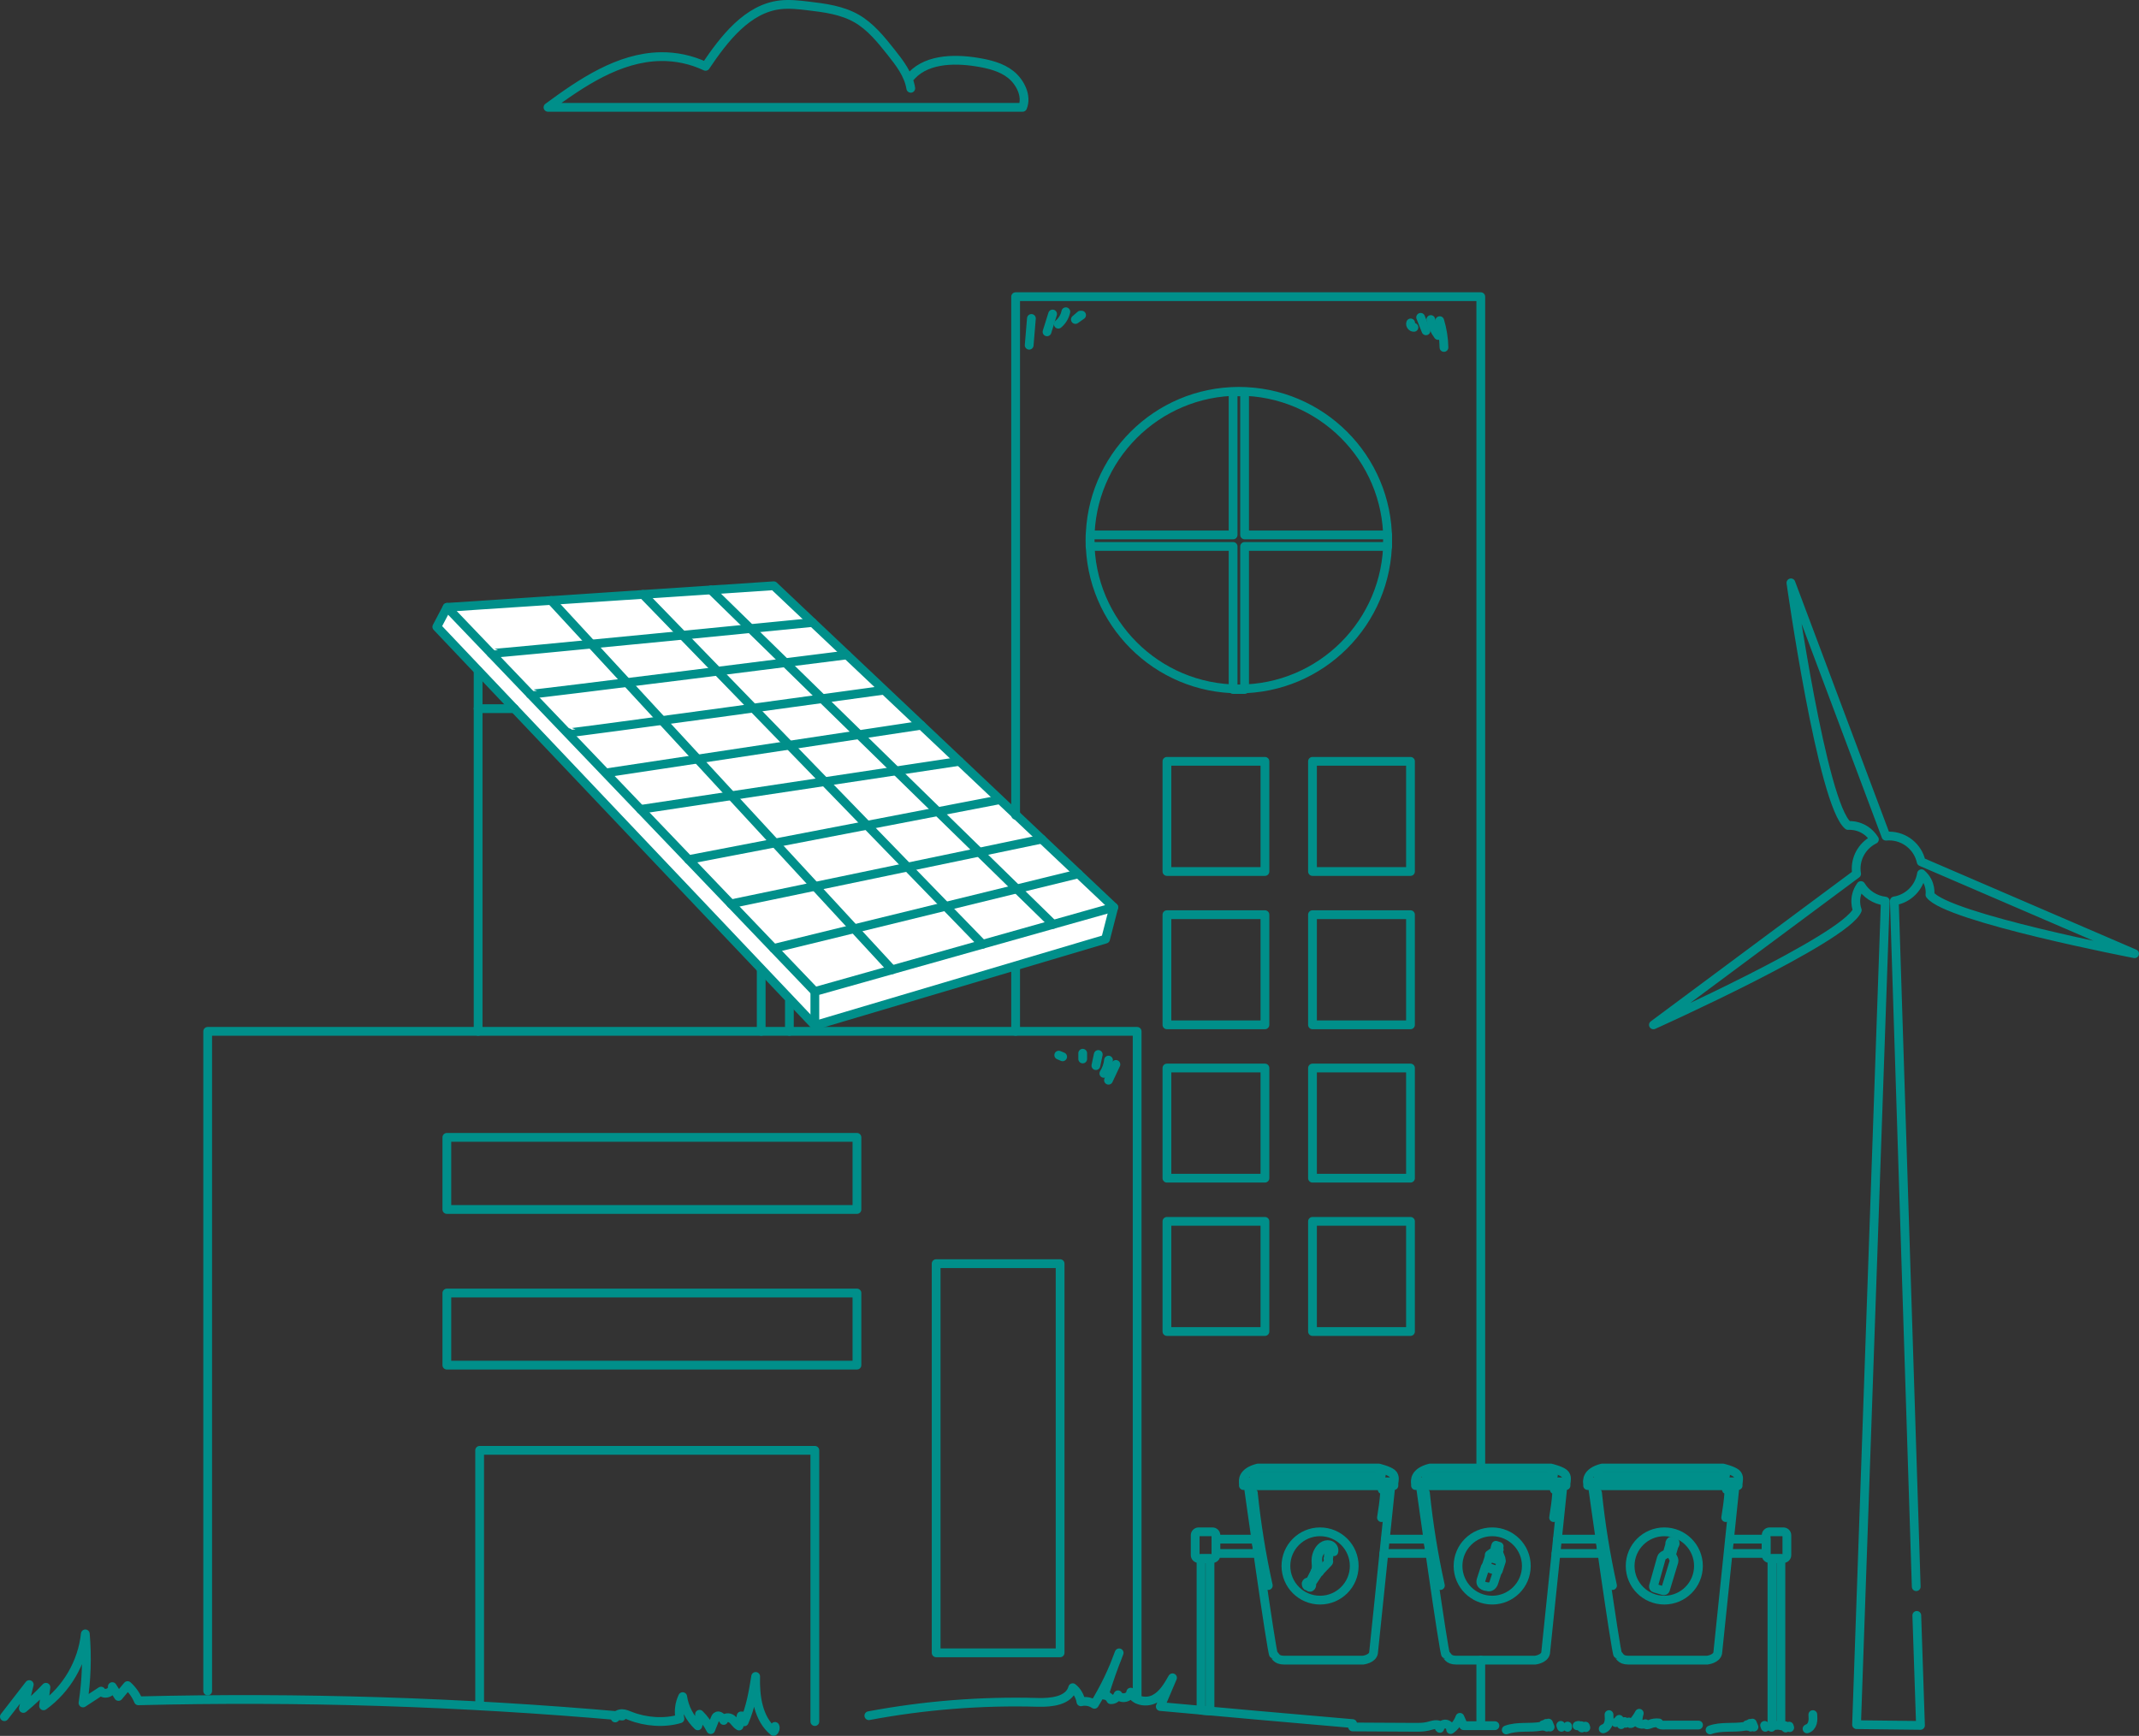 <svg version="1.1" id="Capa_1" xmlns="http://www.w3.org/2000/svg" xmlns:xlink="http://www.w3.org/1999/xlink" x="0px" y="0px" viewBox="0 0 731.833 593.909" style="enable-background:new 0 0 731.833 593.909;" xml:space="preserve" data-global-elvn="enableViewport, disableClick, full, startInvisible, notResponsive, 0, notLoop, 500">
<rect x="0" y="0" width="731.833" height="593.909" fill="#333333" stroke="none"/>
<style type="text/css">
	.st0{fill:none;stroke:#008F8A;stroke-width:3;stroke-linecap:round;stroke-linejoin:round;stroke-miterlimit:10;}
	
		.st1{fill-rule:evenodd;clip-rule:evenodd;fill:none;stroke:#008F8A;stroke-width:3;stroke-linecap:round;stroke-linejoin:round;stroke-miterlimit:10;}
	.st2{fill:#FFFFFF;stroke:#008F8A;stroke-width:3;stroke-linecap:round;stroke-linejoin:round;stroke-miterlimit:10;}
</style>
<g data-elvn="drawLines, 0, 3000, #008f8a, 2, notRandom" class="elvn-layer" xmlns="http://www.w3.org/2000/svg">
	<circle id="XMLID_6253_" class="st0" cx="569.419" cy="535.782" r="11.685"></circle>
	<g id="XMLID_6249_">
		<path id="XMLID_6250_" class="st1" d="M569.802,543.9l2.912-9.576
			c0.286-1.08-0.954-1.977-0.759-2.641l0.262-0.894l0.647-2.206l0.04,0.012
			c0.055,0.016,0.113-0.016,0.129-0.071l0.105-0.359
			c0.016-0.055-0.015-0.113-0.07-0.129l-0.04-0.012l0.07-0.24l0.001-0.003
			l0.001-0.003l0.001-0.003l0.001-0.003l0-0.003l0-0.003l0-0.003
			l0-0.003v-0.003v-0.003l0-0.003l0-0.003l-0-0.003l-0-0.003
			l0-0.003l-0-0.003l-0-0l-0-0.003l-0-0.003l-0-0
			l-0-0.003l-0-0c-0.001-0.004-0.002-0.008-0.003-0.012l0,0
			c-0.008-0.026-0.024-0.05-0.046-0.066l-0.002-0.002l-0-0l-0.003-0.002
			l-0.003-0.002l-0.003-0.002l-0-0l-0.003-0.001l-0.003-0.002l-0.003-0.001
			l-0-0l-0.003-0.002l-0.003-0.001l-0.003-0.001l-0.003-0.001l-0.003-0.001
			l-0.003-0.001l-0.003-0.001l-1.166-0.342l-0.004-0.001l-0.005-0.001
			l-0.005-0.001l-0.004-0.001l-0.005-0.001c-0.003-0-0.006-0.001-0.009-0.001
			l0,0c-0.067-0.007-0.133,0.023-0.172,0.076l0,0l-0.003,0.004
			c-0.007,0.01-0.013,0.021-0.018,0.033l0,0l-0.002,0.004l-0.002,0.005
			l-0.001,0.005l-0.001,0.005l-0.001,0.004l-0.053,0.18l-0.04-0.012
			c-0.055-0.016-0.113,0.015-0.129,0.07l-0.105,0.359
			c-0.016,0.055,0.015,0.113,0.07,0.129l0.04,0.012l-0.647,2.206l-0.262,0.894
			c-0.201,0.685-1.754,0.704-2.065,1.813l-2.708,9.637
			c-0.08,0.285,0.085,0.584,0.369,0.668l3.045,0.893
			c0.285,0.084,0.585-0.079,0.672-0.363H569.802L569.802,543.9z M571.824,527.282
			l-0.009-0.001C571.818,527.281,571.821,527.281,571.824,527.282L571.824,527.282z"></path>
	</g>
	<path id="XMLID_6248_" class="st0" d="M589.479,508.271h-44.65c0,0,8.043,57.648,8.69,57.822
		c0.647,0.174,0.647,1.91,3.618,1.91c2.971,0,26.951,0,26.951,0
		s3.19-0.347,3.611-2.431l5.939-57.301H589.479z"></path>
	<rect id="XMLID_6247_" x="543.186" y="506.983" class="st0" width="51.495" height="1.288"></rect>
	<path id="XMLID_6246_" class="st0" d="M543.186,506.983c0,0-0.72-3.301,4.969-4.716h41.325
		c0,0,3.221,0.755,4.541,1.792s0.66,2.924,0.66,2.924"></path>
	<path id="XMLID_6245_" class="st0" d="M546.875,504.289c-0.278,0.135-0.316,0.621-0.065,0.808
		h43.232c0.273,0,0.413-0.334,0.303-0.605c-0.111-0.271-0.369-0.428-0.61-0.567"></path>
	<path id="XMLID_6238_" class="st0" d="M546.58,510.746c1.092,10.665,2.803,21.267,5.122,31.734"></path>
	<path id="XMLID_6237_" class="st0" d="M590.676,509.673c0.204-0.192,0.567-0.066,0.712,0.174
		c0.145,0.24,0.134,0.539,0.116,0.819c-0.184,2.876-0.629,5.729-1.074,8.576"></path>
	<circle id="XMLID_6236_" class="st0" cx="510.533" cy="535.782" r="11.685"></circle>
	<path id="XMLID_6235_" class="st0" d="M530.594,508.271h-44.65c0,0,8.043,57.648,8.69,57.822
		s0.647,1.91,3.618,1.91c2.971,0,26.951,0,26.951,0s3.19-0.347,3.611-2.431
		l5.939-57.301H530.594z"></path>
	<rect id="XMLID_6234_" x="484.301" y="506.983" class="st0" width="51.495" height="1.288"></rect>
	<path id="XMLID_6233_" class="st0" d="M484.301,506.983c0,0-0.72-3.301,4.968-4.716h41.325
		c0,0,3.221,0.755,4.541,1.792s0.66,2.924,0.66,2.924"></path>
	<path id="XMLID_6232_" class="st0" d="M487.989,504.289c-0.278,0.135-0.316,0.621-0.065,0.808
		H531.156c0.273,0,0.413-0.334,0.303-0.605s-0.369-0.428-0.61-0.567"></path>
	<path id="XMLID_6231_" class="st0" d="M618.585,591.321c-0.112,0.062-0.224,0.124-0.336,0.186
		c0.926-0.239,1.585-1.105,1.85-2.024c0.265-0.919,0.205-1.897,0.142-2.852"></path>
	<path id="XMLID_6230_" class="st0" d="M612.329,591.098c-0.053-0.172-0.107-0.344-0.16-0.515
		C612.222,590.755,612.276,590.927,612.329,591.098"></path>
	<path id="XMLID_6229_" class="st0" d="M610.763,590.429c0.065,0.263,0.131,0.526,0.196,0.789
		c-0.372-0.298-0.715-0.603-1.087-0.901c-0.127-0.102-0.61,0.267-0.551,0.114"></path>
	<path id="XMLID_6228_" class="st0" d="M606.074,590.987c0-0.142,0-0.284,0-0.425
		C606.074,590.703,606.074,590.845,606.074,590.987"></path>
	<path id="XMLID_6227_" class="st0" d="M603.973,590.979c-0.079-0.222-0.158-0.444-0.236-0.666"></path>
	<path id="XMLID_6226_" class="st0" d="M600.102,590.895c-0.184-0.454-0.368-0.908-0.551-1.361
		c-0.098,0.492-0.29,0.966-0.562,1.388c-0.081-0.429-0.163-0.858-0.245-1.287
		c-0.336,0.274-0.611,0.622-0.8,1.012c-0.017-0.208-0.035-0.416-0.052-0.624
		c-0.191-0.117-0.288,0.239-0.426,0.414c-0.101,0.128-0.275,0.167-0.435,0.195
		c-3.962,0.691-8.18-0.145-11.955,1.244"></path>
	<path id="XMLID_6225_" class="st0" d="M487.694,510.746c1.092,10.665,2.803,21.267,5.122,31.734"></path>
	<path id="XMLID_6224_" class="st0" d="M531.79,509.673c0.204-0.192,0.567-0.066,0.712,0.174
		c0.145,0.24,0.134,0.539,0.116,0.819c-0.184,2.876-0.629,5.729-1.074,8.576"></path>
	<circle id="XMLID_6223_" class="st0" cx="451.647" cy="535.782" r="11.685"></circle>
	<path id="XMLID_6222_" class="st0" d="M471.708,508.271h-44.65c0,0,8.043,57.648,8.69,57.822
		c0.647,0.174,0.647,1.91,3.618,1.91s26.951,0,26.951,0s3.19-0.347,3.611-2.431
		l5.939-57.301H471.708z"></path>
	<rect id="XMLID_6221_" x="425.415" y="506.983" class="st0" width="51.495" height="1.288"></rect>
	<path id="XMLID_6220_" class="st0" d="M425.415,506.983c0,0-0.72-3.301,4.968-4.716h41.325
		c0,0,3.221,0.755,4.541,1.792s0.66,2.924,0.66,2.924"></path>
	<path id="XMLID_6219_" class="st0" d="M429.103,504.289c-0.278,0.135-0.316,0.621-0.065,0.808
		h43.232c0.273,0,0.413-0.334,0.303-0.605c-0.111-0.271-0.369-0.428-0.61-0.567"></path>
	<path id="XMLID_6218_" class="st0" d="M548.844,591.321c-0.112,0.062-0.224,0.124-0.336,0.186
		c0.926-0.239,1.586-1.105,1.85-2.024c0.265-0.919,0.205-1.897,0.142-2.852"></path>
	<path id="XMLID_6217_" class="st0" d="M542.588,591.098c-0.053-0.172-0.107-0.344-0.16-0.515
		C542.481,590.755,542.535,590.927,542.588,591.098"></path>
	<path id="XMLID_6216_" class="st0" d="M541.022,590.429c0.065,0.263,0.131,0.526,0.196,0.789
		c-0.372-0.298-0.715-0.603-1.087-0.901c-0.128-0.102-0.61,0.267-0.551,0.114"></path>
	<path id="XMLID_6215_" class="st0" d="M536.333,590.987c0-0.142,0-0.284,0-0.425
		C536.333,590.703,536.333,590.845,536.333,590.987"></path>
	<path id="XMLID_6214_" class="st0" d="M534.232,590.979c-0.079-0.222-0.157-0.444-0.236-0.666"></path>
	<path id="XMLID_6213_" class="st0" d="M530.361,590.895c-0.184-0.454-0.368-0.908-0.552-1.361
		c-0.098,0.492-0.29,0.966-0.562,1.388c-0.082-0.429-0.163-0.858-0.245-1.287
		c-0.336,0.274-0.611,0.622-0.8,1.012c-0.017-0.208-0.035-0.416-0.052-0.624
		c-0.191-0.117-0.288,0.239-0.426,0.414c-0.101,0.128-0.275,0.167-0.435,0.195
		c-3.962,0.691-8.18-0.145-11.955,1.244"></path>
	<path id="XMLID_6212_" class="st0" d="M428.808,510.746c1.092,10.665,2.803,21.267,5.121,31.734"></path>
	<path id="XMLID_6211_" class="st0" d="M472.904,509.673c0.204-0.192,0.567-0.066,0.712,0.174
		c0.145,0.24,0.134,0.539,0.116,0.819c-0.184,2.876-0.629,5.729-1.074,8.576"></path>
	
		<rect id="XMLID_6210_" x="509.21" y="532.554" transform="matrix(0.309 -0.951 0.951 0.309 -155.41 855.741)" class="st1" width="3.469" height="4.44"></rect>
	<polygon id="XMLID_6209_" class="st1" points="509.53,531.939 511.378,530.619 511.659,529.75 
		512.952,530.17 512.685,530.992 513.556,533.245 	"></polygon>
	<path id="XMLID_6208_" class="st1" d="M512.387,537.521c-0.112,0.345-1.255,3.869-1.255,3.869
		s-0.548,2.037-2.297,1.469c0,0-2.713-0.117-2.106-2.287l1.435-4.421
		L512.387,537.521z"></path>
	
		<rect id="XMLID_6207_" x="511.929" y="528.77" transform="matrix(0.951 0.309 -0.309 0.951 188.336 -132.341)" class="st1" width="1.199" height="0.863"></rect>
	<path id="XMLID_6206_" class="st0" d="M451.351,537.851c1.023-1.073,2.046-2.146,3.069-3.219
		c0.093-0.098,0.192-0.206,0.206-0.341c0.014-0.135-0.108-0.287-0.237-0.247
		c0.273-0.191,0.246-0.676-0.046-0.835c0.361-0.163,0.442-0.731,0.141-0.989
		c0.069-0.075,0.138-0.151,0.207-0.226c-0.121-0.174-0.248-0.376-0.202-0.582
		c0.046-0.207,0.376-0.319,0.467-0.128c0.103-0.224,0.213-0.458,0.409-0.606
		s0.507-0.178,0.673,0.004c0.092,0.101,0.167,0.269,0.301,0.244
		c0.259-0.797-0.175-1.722-0.899-2.145c-0.723-0.423-1.658-0.387-2.417-0.032
		c-0.759,0.355-1.357,0.993-1.8,1.705c-0.647,1.039-0.995,2.261-0.994,3.485
		c0.001,1.188,0.313,2.442-0.18,3.522c0.286,0.097,0.63-0.024,0.793-0.278
		c0.207,0.201,0.343,0.473,0.382,0.759c0.091-0.036,0.182-0.071,0.273-0.107"></path>
	<path id="XMLID_6205_" class="st0" d="M450.047,537.459c-0.103,0.279-1.93,3.847-1.93,3.847
		s-1.037-0.303-1.236,0.485c0,0-0.035,1.057,0.64,0.899
		c0,0,0.648,0.799,1.086,0.147s0.118-1.134,0.118-1.134l2.496-3.762"></path>
	<path id="XMLID_6204_" class="st0" d="M450.969,535.009c-0.053-0.091-0.13-0.168-0.221-0.222
		c0.052-0.043,0.105-0.086,0.157-0.13c-0.034-0.055-0.068-0.11-0.102-0.166
		c0.049-0.046,0.098-0.091,0.147-0.137c-0.033-0.056-0.1-0.09-0.165-0.083
		c0.086-0.463,0.061-0.94,0.116-1.408c0.135-1.162,0.786-2.255,1.743-2.928"></path>
	<path id="XMLID_6203_" class="st0" d="M511.469,590.427c-0.073,0-0.146,0-0.218,0h-10.491
		c-0.454-0.937-0.817-1.922-1.27-2.858c-0.589,1.677-1.712,3.162-3.167,4.183
		c0.01-0.92-0.757-1.782-1.671-1.881c-0.914-0.099-1.847,0.58-2.034,1.48
		c-0.363-0.244-0.506-0.766-0.32-1.161c-1.214-0.407-2.511,0.142-3.757,0.441
		c-1.494,0.358-3.048,0.351-4.584,0.343c-7.06-0.039-14.119-0.078-21.179-0.117"></path>
	<path id="XMLID_6202_" class="st0" d="M552.772,589.384c0.477-0.296,0.899-0.682,1.236-1.131
		c0.052,0.653,0.288,1.291,0.672,1.822c0.384-0.358,0.768-0.716,1.152-1.073
		c0.126,0.203,0.252,0.405,0.378,0.608c0.369-0.153,0.737-0.307,1.106-0.46
		c-0.084,0.334,0.316,0.628,0.657,0.576c0.341-0.052,0.604-0.318,0.831-0.578
		c0.795-0.908,1.484-1.909,2.048-2.976c-0.323,1.071-0.47,2.194-0.435,3.312
		c0.71,0.524,1.709,0.627,2.512,0.259c0.085,0.574,0.945,0.425,1.477,0.194
		c0.993-0.433,2.105-0.591,3.179-0.451c-0.125,0.508,0.606,0.744,1.129,0.739
		c0.936-0.008,1.872-0.008,2.808-0.016h9.611"></path>
	<path id="XMLID_5436_" class="st0" d="M655.615,542.867l-7.487-234.623
		c4.783-0.774,8.547-4.541,9.289-9.308c3.566,3.074,2.886,7.195,2.886,7.195
		c5.722,7.812,70.031,20.178,70.031,20.178l-73.029-31.458
		c-1.094-5.036-5.597-8.812-10.993-8.812c-0.357,0-0.709,0.021-1.058,0.053
		l-32.509-86.676c0,0,10.667,75.857,19.554,83.019c0,0,5.61-0.615,9.008,4.781
		c-3.699,1.831-6.246,5.617-6.246,10.002c0,0.604,0.062,1.193,0.155,1.771
		l-69.52,51.661c0,0,65.622-29.449,69.746-39.248c0,0-1.778-4.233,1.245-8.418
		c1.76,2.894,4.798,4.925,8.339,5.329l-9.826,281.766l21.87,0.25l-1.261-37.634
		"></path>
	<path id="XMLID_6196_" class="st0" d="M1.5,587.346c2.837-3.661,5.674-7.322,8.511-10.983
		c-0.674,2.722-1.347,5.444-2.021,8.165c2.737-2.236,5.321-4.659,7.729-7.245
		c-0.272,2.118-0.544,4.236-0.816,6.354c7.94-5.707,13.275-14.901,14.29-24.626
		c0.68,7.874,0.411,15.829-0.799,23.639c2.061-1.349,4.122-2.699,6.183-4.048
		c1.064,1.609,4.189,0.351,3.84-1.547c0.708,1.123,1.415,2.246,2.123,3.369
		c1.036-1.24,2.072-2.481,3.109-3.721c1.601,1.432,2.874,3.228,3.694,5.213
		c55.23-1.375,110.538,0.369,165.571,5.221"></path>
	<path id="XMLID_6008_" class="st0" d="M297.263,587.007c19.044-3.57,38.47-5.101,57.838-4.558
		c4.663,0.131,10.661-0.525,11.909-5.02c1.499,1.179,2.525,2.943,2.807,4.829
		c1.567-0.378,3.289-0.062,4.62,0.848c3.421-5.553,6.264-11.463,8.467-17.602
		c-1.893,4.764-3.601,9.601-5.119,14.498c0.948,0.047,1.846,0.66,2.236,1.525
		c1.075,0.082,2.159-0.643,2.495-1.668c0.952,1.729,4.173,1.051,4.348-0.915
		c1.04,3.039,5.309,3.82,8.154,2.328c2.845-1.492,4.57-4.44,6.147-7.238
		c-1.396,3.279-2.791,6.557-4.187,9.836c21.928,2.004,43.862,3.95,65.8,5.838"></path>
	<path id="XMLID_6007_" class="st0" d="M265.145,590.673c0.265,0.594,0.055,1.361-0.476,1.737
		c-5.303-4.329-6.321-11.99-6.128-18.833c-0.861,5.285-1.741,10.636-3.909,15.532
		c0.104-0.889-0.178-2.183-1.062-2.042c-0.236,1.158-0.473,2.316-0.709,3.475
		c-1.008-0.551-1.56-1.678-2.463-2.388c-0.903-0.71-2.626-0.652-2.811,0.482
		c-0.506-0.947-1.601-2.042-2.443-1.376c-0.251,0.199-0.38,0.51-0.498,0.807
		c-0.492,1.234-0.984,2.468-1.476,3.702c-0.984-1.943-2.283-3.725-3.831-5.256
		c0.022,1.343-0.179,2.689-0.593,3.967c-2.762-2.642-4.614-6.218-5.178-9.998
		c-1.13,2.331-1.464,5.039-0.934,7.575c-5.315,1.609-11.788,1.094-16.952-0.946
		c-0.926-0.366-1.86-0.794-2.856-0.81c-0.995-0.015-2.084,0.519-2.344,1.48"></path>
	<path id="XMLID_6264_" class="st0" d="M311.611,30.216c-0.753-4.717-3.83-8.684-6.802-12.423
		c-3.428-4.311-6.974-8.726-11.753-11.464c-4.997-2.862-10.884-3.63-16.603-4.305
		c-3.14-0.371-6.312-0.73-9.455-0.384
		c-11.258,1.241-19.286,11.658-25.603,21.059
		c-4.802-2.274-10.133-3.42-15.445-3.324
		c-14.246,0.258-26.992,8.904-38.464,17.354h162.385
		c1.591-3.821-0.791-8.618-4.019-11.207c-3.229-2.589-7.429-3.588-11.513-4.258
		c-8.329-1.366-18.28-1.032-23.356,5.71"></path>
	<path id="XMLID_5997_" class="st0" d="M296.169,242.462"></path>
	<polygon id="XMLID_5994_" class="st2" points="264.732,200.41 152.967,207.79 149.453,214.468 
		278.791,350.835 378.255,321.313 381.066,310.417 	"></polygon>
	<polyline id="XMLID_5993_" class="st0" points="278.791,350.835 278.791,339.237 381.066,310.417 	"></polyline>
	<line id="XMLID_5992_" class="st0" x1="278.791" y1="339.237" x2="152.967" y2="207.79"></line>
	<line id="XMLID_6012_" class="st0" x1="163.584" y1="352.866" x2="163.584" y2="229.525"></line>
	<line id="XMLID_6013_" class="st0" x1="270.081" y1="352.866" x2="270.081" y2="342.704"></line>
	<line id="XMLID_5991_" class="st0" x1="260.438" y1="331.782" x2="260.438" y2="352.866"></line>
	<line id="XMLID_5989_" class="st0" x1="336.16" y1="323.071" x2="219.963" y2="203.366"></line>
	<line id="XMLID_5988_" class="st0" x1="305.206" y1="331.794" x2="188.566" y2="205.44"></line>
	<path id="XMLID_5987_" class="st0" d="M168.058,223.555
		c0.236,0.246,109.963-10.579,109.963-10.579"></path>
	<path id="XMLID_5986_" class="st0" d="M181.419,237.514
		c0.236,0.246,108.342-13.437,108.342-13.437"></path>
	<path id="XMLID_5985_" class="st0" d="M194.575,250.706
		c0.236,0.246,107.73-14.547,107.73-14.547"></path>
	<line id="XMLID_5984_" class="st0" x1="207.471" y1="264.415" x2="315.201" y2="248.134"></line>
	<line id="XMLID_5983_" class="st0" x1="219.148" y1="276.929" x2="328.261" y2="260.484"></line>
	<line id="XMLID_5982_" class="st0" x1="235.59" y1="294.106" x2="341.498" y2="273.721"></line>
	<line id="XMLID_5981_" class="st0" x1="250.082" y1="309.246" x2="356.412" y2="287.103"></line>
	<line id="XMLID_5980_" class="st0" x1="264.682" y1="324.498" x2="368.964" y2="298.973"></line>
	<line id="XMLID_5979_" class="st0" x1="360.318" y1="316.264" x2="243.214" y2="201.831"></line>
	<line id="XMLID_5967_" class="st0" x1="163.584" y1="242.462" x2="176.003" y2="242.462"></line>
	<polyline id="XMLID_5970_" class="st0" points="71.058,578.542 71.058,352.866 389.058,352.866 
		389.058,581.272 	"></polyline>
	<rect id="XMLID_5972_" x="320.292" y="432.342" class="st0" width="42.412" height="133.161"></rect>
	<rect id="XMLID_6006_" x="152.885" y="389.135" class="st0" width="140.308" height="24.676"></rect>
	<rect id="XMLID_6011_" x="152.885" y="442.393" class="st0" width="140.308" height="24.676"></rect>
	<polyline id="XMLID_6015_" class="st0" points="164.105,582.506 164.105,496.217 278.791,496.217 
		278.791,589.017 	"></polyline>
	<path id="XMLID_6290_" class="st0" d="M414.834,533.245h-4.734c-0.653,0-1.182-0.529-1.182-1.182
		v-6.783c0-0.653,0.529-1.182,1.182-1.182h4.734c0.653,0,1.182,0.529,1.182,1.182
		v6.783C416.016,532.716,415.487,533.245,414.834,533.245z"></path>
	<path id="XMLID_6305_" class="st0" d="M610.176,533.245h-4.734c-0.653,0-1.182-0.529-1.182-1.182
		v-6.783c0-0.653,0.529-1.182,1.182-1.182h4.734c0.653,0,1.182,0.529,1.182,1.182
		v6.783C611.358,532.716,610.828,533.245,610.176,533.245z"></path>
	<polygon id="XMLID_6304_" class="st0" points="413.986,585.411 410.918,585.135 410.918,533.245 
		413.986,533.245 	"></polygon>
	<polygon id="XMLID_6307_" class="st0" points="609.315,590.224 606.248,590.423 606.248,533.245 
		609.315,533.245 	"></polygon>
	<polyline id="XMLID_6308_" class="st0" points="416.016,531.498 430.486,531.498 429.651,526.613 
		416.016,526.613 	"></polyline>
	<polyline id="XMLID_6309_" class="st0" points="473.46,531.498 489.236,531.498 488.466,526.613 
		473.967,526.613 	"></polyline>
	<polyline id="XMLID_6310_" class="st0" points="532.355,531.498 548.13,531.498 547.36,526.613 
		532.861,526.613 	"></polyline>
	<polyline id="XMLID_6311_" class="st0" points="591.386,531.498 604.259,531.498 604.259,526.613 
		591.892,526.613 	"></polyline>
	<polyline id="XMLID_6191_" class="st0" points="347.483,278.927 347.483,101.504 506.633,101.504 
		506.633,502.267 	"></polyline>
	<line id="XMLID_6197_" class="st0" x1="506.633" y1="568.003" x2="506.633" y2="589.265"></line>
	<path id="XMLID_6073_" class="st0" d="M381.795,364.181c-0.846,1.801-1.692,3.603-2.538,5.404"></path>
	<path id="XMLID_6413_" class="st0" d="M377.667,367.262c0.873-1.371,1.424-2.945,1.597-4.56"></path>
	<path id="XMLID_6414_" class="st0" d="M374.948,364.59c0.269-1.269,0.538-2.538,0.807-3.806"></path>
	<path id="XMLID_6415_" class="st0" d="M370.438,362.315c0-0.654,0-1.308,0-1.963
		c0,0.527,0,1.054,0,1.581"></path>
	<path id="XMLID_6416_" class="st0" d="M363.557,361.581c-0.44-0.193-0.88-0.387-1.321-0.58
		c0.444,0.184,0.889,0.367,1.333,0.551"></path>
	<path id="XMLID_6417_" class="st0" d="M369.674,107.813c-0.582,0.499-1.164,0.999-1.746,1.498
		c0.709-0.499,1.418-0.999,2.127-1.498"></path>
	<path id="XMLID_6418_" class="st0" d="M364.661,106.657c-0.351,1.654-1.275,3.18-2.577,4.258"></path>
	<path id="XMLID_6419_" class="st0" d="M360.135,107.431c-0.636,2.035-1.272,4.07-1.908,6.105"></path>
	<path id="XMLID_6420_" class="st0" d="M352.122,118.115c0.254-3.053,0.509-6.105,0.763-9.158"></path>
	<path id="XMLID_6421_" class="st0" d="M482.641,110.493c-0.262,0.695,0.379,1.555,1.12,1.503"></path>
	<path id="XMLID_6422_" class="st0" d="M486.057,108.574c0.609,1.537,1.218,3.074,1.826,4.611"></path>
	<path id="XMLID_6423_" class="st0" d="M489.531,109.329c0.447,1.961,1.305,3.827,2.502,5.444"></path>
	<path id="XMLID_6424_" class="st0" d="M492.584,109.706c0.9,2.972,1.39,6.068,1.451,9.172"></path>
	<line id="XMLID_6426_" class="st0" x1="347.483" y1="330.626" x2="347.483" y2="352.866"></line>
	<circle id="XMLID_6425_" class="st0" cx="423.859" cy="184.801" r="50.909"></circle>
	<polygon id="XMLID_6430_" class="st0" points="474.768,183.023 425.825,183.023 425.825,134.08 
		421.892,134.08 421.892,183.023 372.949,183.023 372.949,186.956 421.892,186.956 
		421.892,235.899 425.825,235.899 425.825,186.956 474.768,186.956 	"></polygon>
	<rect id="XMLID_6427_" x="449.052" y="260.484" class="st0" width="33.529" height="37.691"></rect>
	<rect id="XMLID_6429_" x="449.052" y="312.948" class="st0" width="33.529" height="37.691"></rect>
	<rect id="XMLID_6431_" x="449.052" y="365.413" class="st0" width="33.529" height="37.691"></rect>
	<rect id="XMLID_6432_" x="449.052" y="417.877" class="st0" width="33.529" height="37.691"></rect>
	<rect id="XMLID_6436_" x="399.252" y="260.484" class="st0" width="33.529" height="37.691"></rect>
	<rect id="XMLID_6435_" x="399.252" y="312.948" class="st0" width="33.529" height="37.691"></rect>
	<rect id="XMLID_6434_" x="399.252" y="365.413" class="st0" width="33.529" height="37.691"></rect>
	<rect id="XMLID_6433_" x="399.252" y="417.877" class="st0" width="33.529" height="37.691"></rect>
</g>
</svg>